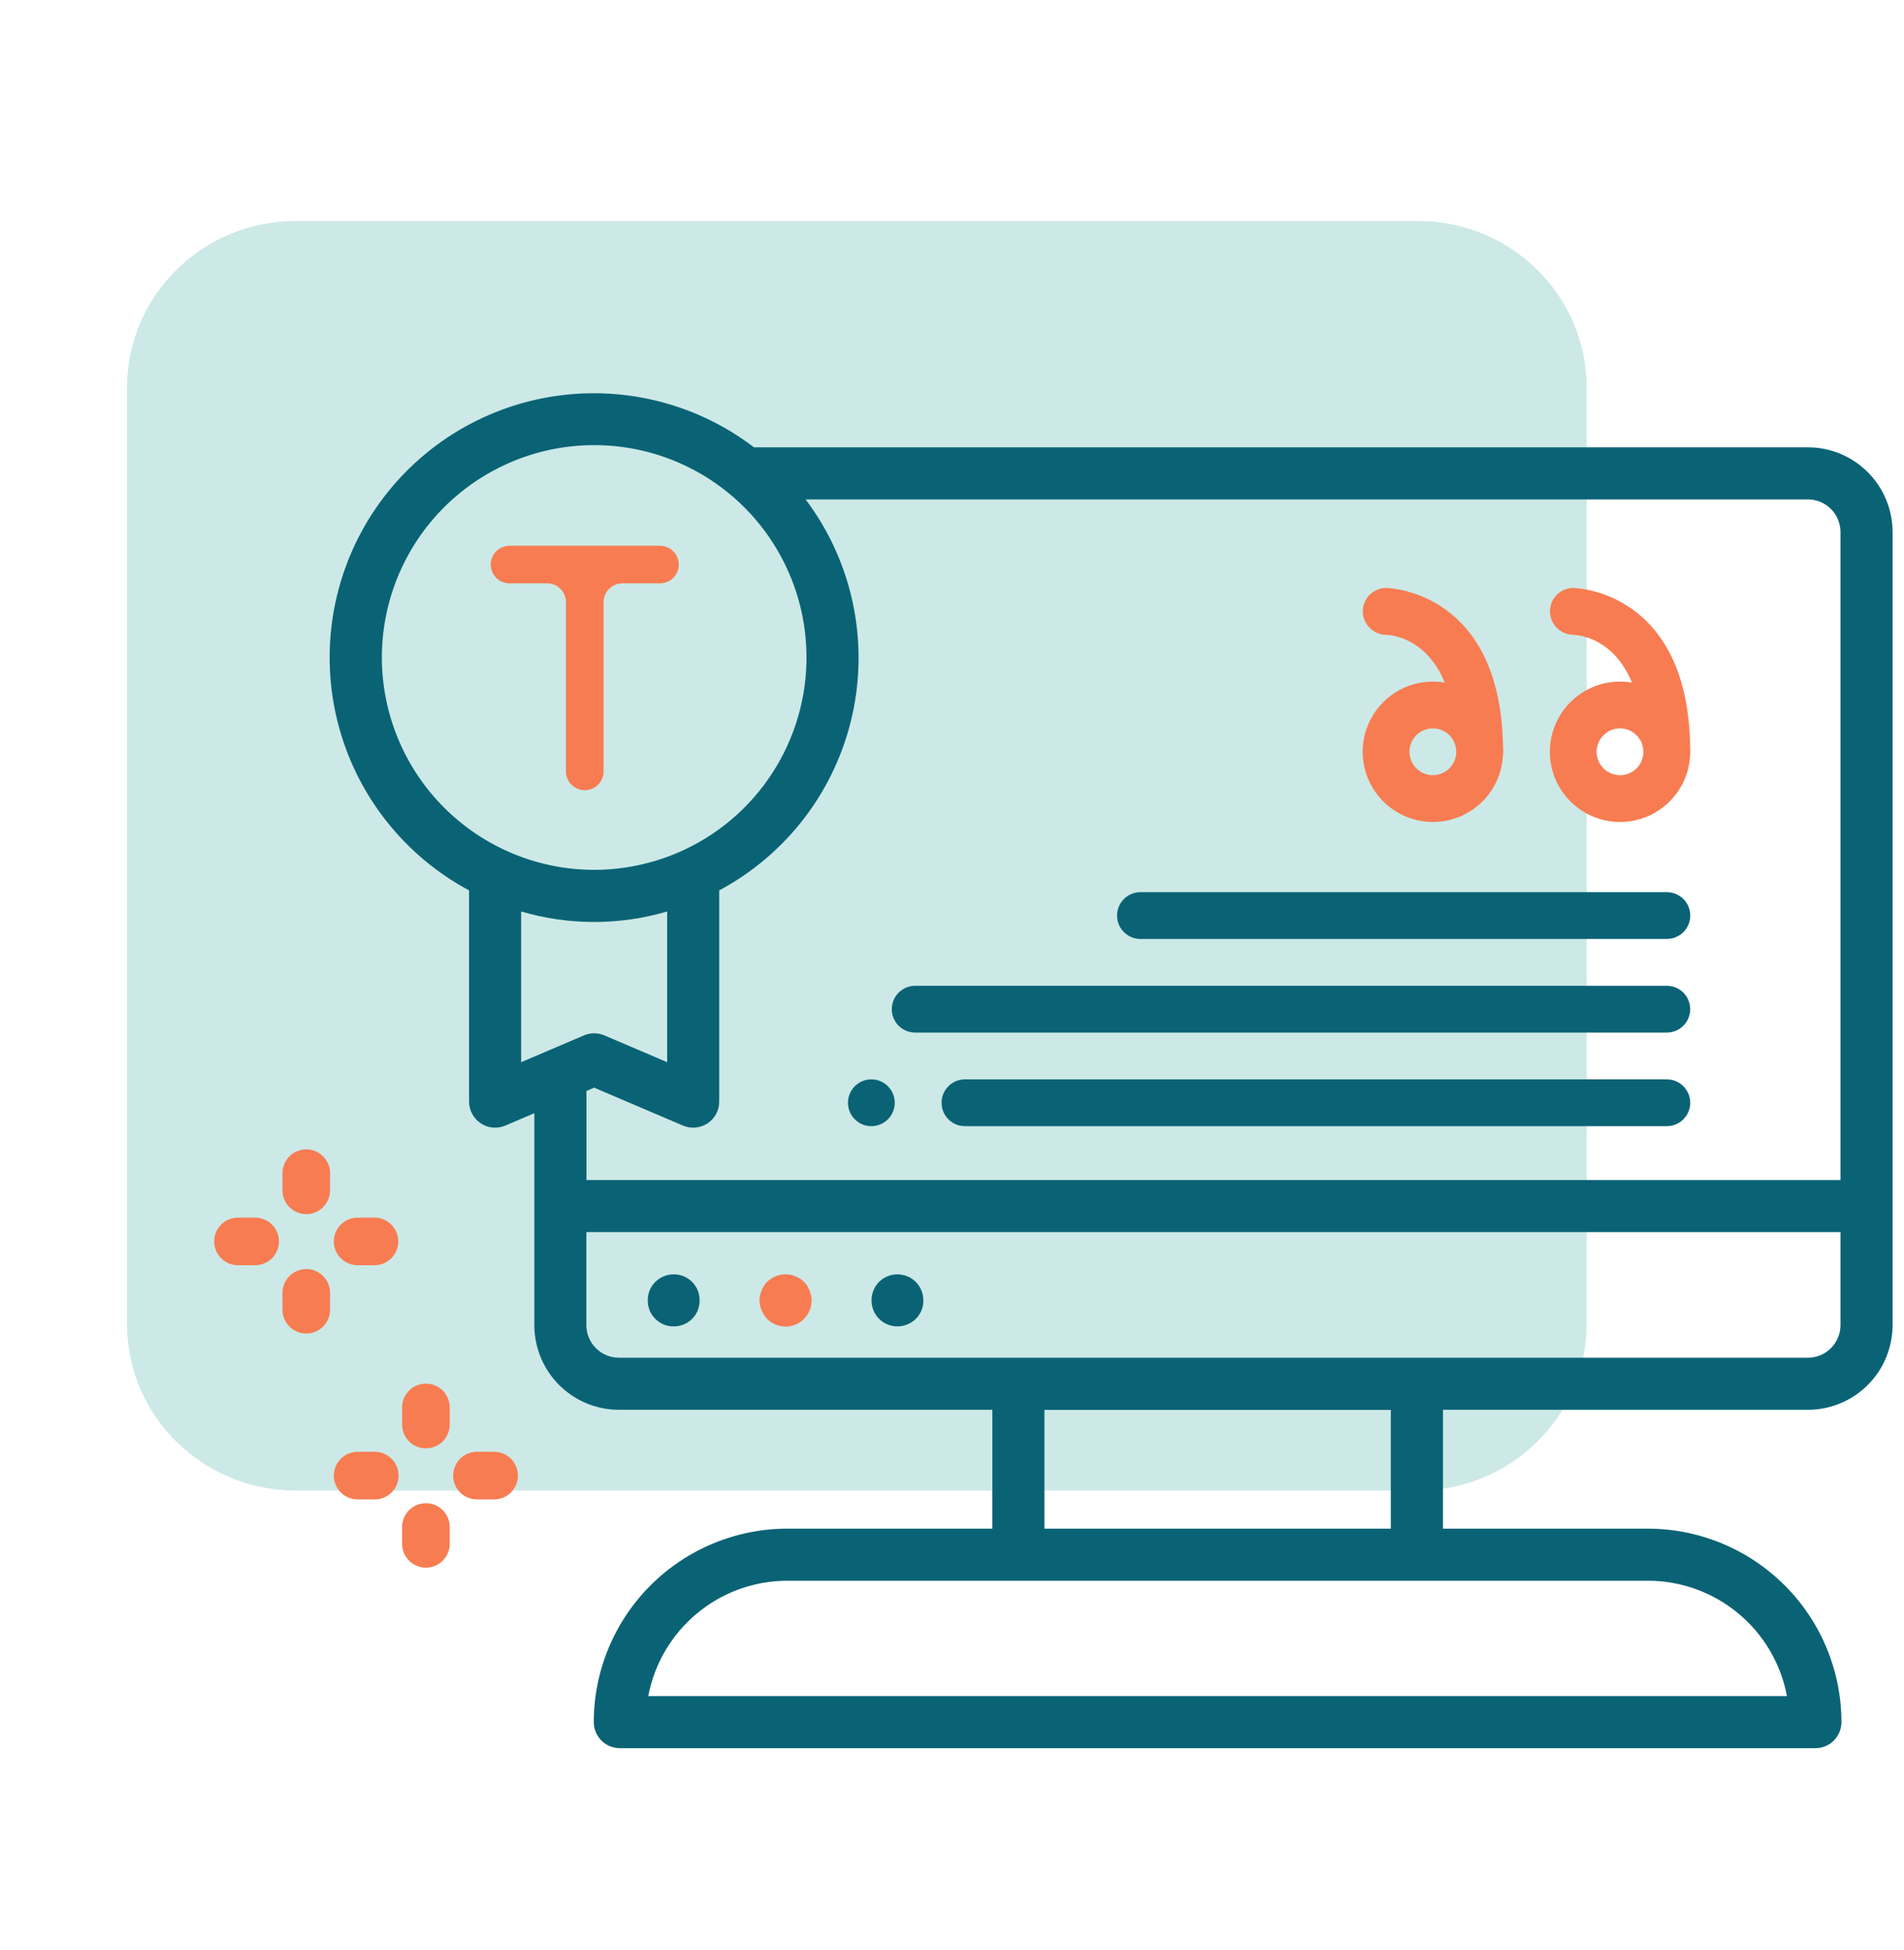 <svg width="42" height="43" viewBox="0 0 42 43" fill="none" xmlns="http://www.w3.org/2000/svg">
<g clip-path="url(#clip0_2967_7634)">
<g clip-path="url(#clip1_2967_7634)">
<path d="M6.519 32.874H31.282C33.336 32.874 35.001 31.227 35.001 29.194V8.555C35.001 6.522 33.336 4.875 31.282 4.875H6.519C4.466 4.875 2.801 6.522 2.801 8.555V29.194C2.801 31.227 4.466 32.874 6.519 32.874Z" fill="#CCE9E7"/>
<path d="M39.882 9.866H16.632C15.992 9.378 15.258 9.028 14.477 8.838C13.695 8.648 12.883 8.622 12.09 8.761C11.298 8.9 10.543 9.202 9.873 9.647C9.203 10.093 8.633 10.672 8.198 11.348C7.763 12.025 7.472 12.784 7.345 13.579C7.218 14.373 7.256 15.185 7.458 15.964C7.66 16.742 8.021 17.471 8.518 18.103C9.015 18.735 9.638 19.258 10.347 19.638V24.296C10.347 24.391 10.371 24.485 10.416 24.568C10.461 24.652 10.526 24.723 10.605 24.776C10.684 24.828 10.775 24.86 10.87 24.869C10.964 24.877 11.06 24.862 11.147 24.825L11.787 24.552V29.227C11.787 29.722 11.984 30.196 12.333 30.546C12.683 30.896 13.157 31.093 13.652 31.094H21.89V33.715H17.366C16.235 33.716 15.15 34.166 14.35 34.966C13.549 35.766 13.099 36.851 13.098 37.983C13.098 38.135 13.159 38.281 13.267 38.389C13.374 38.497 13.521 38.557 13.673 38.557H40.045C40.198 38.557 40.344 38.497 40.452 38.389C40.559 38.281 40.62 38.135 40.62 37.983C40.619 36.851 40.169 35.766 39.368 34.966C38.568 34.166 37.483 33.716 36.351 33.715H31.83V31.094H39.882C40.376 31.093 40.851 30.896 41.201 30.546C41.55 30.197 41.747 29.722 41.748 29.227V11.732C41.747 11.237 41.55 10.763 41.2 10.413C40.85 10.063 40.376 9.866 39.882 9.866ZM39.418 37.408H14.3C14.435 36.694 14.815 36.048 15.375 35.584C15.934 35.119 16.639 34.864 17.366 34.864H36.352C37.08 34.864 37.784 35.119 38.344 35.584C38.904 36.048 39.284 36.694 39.418 37.408ZM23.039 33.715V31.096H30.68V33.715H23.039ZM8.423 14.502C8.423 13.575 8.698 12.67 9.212 11.899C9.727 11.129 10.458 10.529 11.314 10.174C12.17 9.819 13.112 9.727 14.021 9.907C14.929 10.088 15.764 10.534 16.419 11.189C17.074 11.844 17.52 12.679 17.701 13.588C17.881 14.496 17.789 15.438 17.434 16.294C17.079 17.15 16.479 17.881 15.709 18.396C14.938 18.91 14.033 19.185 13.106 19.185C11.865 19.184 10.674 18.69 9.796 17.812C8.918 16.934 8.425 15.743 8.423 14.502ZM11.496 20.103C12.548 20.412 13.666 20.412 14.717 20.103V23.427L13.332 22.836C13.261 22.806 13.184 22.79 13.107 22.79C13.029 22.79 12.952 22.806 12.881 22.836L11.496 23.427V20.103ZM13.105 23.989L15.065 24.825C15.152 24.862 15.248 24.877 15.342 24.869C15.437 24.86 15.528 24.828 15.607 24.776C15.687 24.724 15.752 24.652 15.797 24.569C15.842 24.485 15.866 24.391 15.865 24.296V19.638C16.605 19.242 17.251 18.691 17.758 18.023C18.265 17.354 18.621 16.584 18.802 15.765C18.983 14.945 18.985 14.097 18.807 13.277C18.629 12.457 18.276 11.685 17.771 11.015H39.882C40.072 11.015 40.254 11.091 40.388 11.225C40.523 11.36 40.598 11.542 40.599 11.732V26.026H12.936V24.062L13.105 23.989ZM39.88 29.945H13.652C13.461 29.945 13.279 29.869 13.144 29.734C13.01 29.6 12.934 29.417 12.934 29.227V27.175H40.599V29.228C40.598 29.418 40.522 29.6 40.388 29.735C40.254 29.869 40.071 29.945 39.882 29.945H39.88Z" fill="#0A6375"/>
<path d="M11.24 12.037C11.13 12.037 11.025 12.081 10.947 12.158C10.869 12.236 10.825 12.342 10.825 12.452C10.825 12.562 10.869 12.667 10.947 12.745C11.025 12.823 11.13 12.866 11.24 12.866H12.07C12.18 12.866 12.285 12.91 12.363 12.988C12.441 13.066 12.484 13.171 12.484 13.281V17.014C12.484 17.124 12.528 17.229 12.606 17.307C12.684 17.385 12.789 17.428 12.899 17.428C13.009 17.428 13.115 17.385 13.192 17.307C13.27 17.229 13.314 17.124 13.314 17.014V13.281C13.314 13.171 13.358 13.066 13.435 12.988C13.513 12.91 13.619 12.866 13.729 12.866H14.558C14.668 12.866 14.774 12.823 14.851 12.745C14.929 12.667 14.973 12.562 14.973 12.452C14.973 12.342 14.929 12.236 14.851 12.158C14.774 12.081 14.668 12.037 14.558 12.037H11.24Z" fill="#F87C51"/>
<path d="M36.769 24.838H21.286C21.149 24.838 21.017 24.784 20.921 24.687C20.824 24.59 20.77 24.459 20.77 24.322C20.77 24.185 20.824 24.054 20.921 23.957C21.017 23.86 21.149 23.806 21.286 23.806H36.769C36.905 23.806 37.037 23.86 37.133 23.957C37.23 24.054 37.285 24.185 37.285 24.322C37.285 24.459 37.23 24.59 37.133 24.687C37.037 24.784 36.905 24.838 36.769 24.838Z" fill="#0A6375"/>
<path d="M36.768 22.774H20.188C20.051 22.774 19.92 22.72 19.823 22.623C19.726 22.526 19.672 22.395 19.672 22.258C19.672 22.121 19.726 21.99 19.823 21.893C19.92 21.796 20.051 21.742 20.188 21.742H36.768C36.904 21.742 37.036 21.796 37.133 21.893C37.229 21.99 37.284 22.121 37.284 22.258C37.284 22.395 37.229 22.526 37.133 22.623C37.036 22.72 36.904 22.774 36.768 22.774Z" fill="#0A6375"/>
<path d="M36.769 20.709H25.157C25.02 20.709 24.889 20.655 24.792 20.558C24.695 20.462 24.641 20.33 24.641 20.193C24.641 20.056 24.695 19.925 24.792 19.828C24.889 19.732 25.02 19.677 25.157 19.677H36.769C36.906 19.677 37.037 19.732 37.134 19.828C37.231 19.925 37.285 20.056 37.285 20.193C37.285 20.33 37.231 20.462 37.134 20.558C37.037 20.655 36.906 20.709 36.769 20.709Z" fill="#0A6375"/>
<path d="M31.607 18.129C31.301 18.129 31.001 18.038 30.747 17.868C30.492 17.698 30.294 17.456 30.177 17.174C30.059 16.891 30.029 16.579 30.088 16.279C30.148 15.979 30.296 15.703 30.512 15.486C30.729 15.27 31.005 15.122 31.305 15.062C31.605 15.003 31.916 15.033 32.199 15.151C32.482 15.268 32.724 15.466 32.894 15.721C33.064 15.975 33.155 16.275 33.155 16.581C33.155 16.992 32.992 17.386 32.702 17.676C32.411 17.966 32.017 18.129 31.607 18.129ZM31.607 16.065C31.505 16.065 31.405 16.095 31.32 16.152C31.235 16.209 31.169 16.289 31.13 16.384C31.091 16.478 31.081 16.582 31.101 16.682C31.121 16.782 31.17 16.874 31.242 16.946C31.314 17.018 31.406 17.067 31.506 17.087C31.606 17.107 31.71 17.097 31.804 17.058C31.899 17.019 31.979 16.953 32.036 16.868C32.093 16.783 32.123 16.683 32.123 16.581C32.123 16.444 32.069 16.313 31.972 16.216C31.875 16.119 31.744 16.065 31.607 16.065Z" fill="#F87C51"/>
<path d="M32.639 17.097C32.502 17.097 32.371 17.043 32.274 16.946C32.178 16.849 32.123 16.718 32.123 16.581C32.123 14.114 30.73 14.005 30.568 14.001C30.432 13.997 30.303 13.94 30.209 13.842C30.114 13.745 30.061 13.614 30.062 13.478C30.064 13.342 30.118 13.213 30.214 13.117C30.31 13.022 30.44 12.968 30.575 12.968C30.601 12.968 33.156 13.009 33.156 16.581C33.156 16.718 33.101 16.849 33.004 16.946C32.907 17.043 32.776 17.097 32.639 17.097Z" fill="#F87C51"/>
<path d="M35.736 18.129C35.43 18.129 35.13 18.038 34.876 17.868C34.621 17.698 34.422 17.456 34.305 17.174C34.188 16.891 34.157 16.579 34.217 16.279C34.277 15.979 34.425 15.703 34.641 15.486C34.858 15.27 35.133 15.122 35.434 15.062C35.734 15.003 36.045 15.033 36.328 15.151C36.611 15.268 36.853 15.466 37.023 15.721C37.193 15.975 37.284 16.275 37.284 16.581C37.284 16.992 37.121 17.386 36.831 17.676C36.54 17.966 36.146 18.129 35.736 18.129ZM35.736 16.065C35.634 16.065 35.534 16.095 35.449 16.152C35.364 16.209 35.298 16.289 35.259 16.384C35.22 16.478 35.21 16.582 35.23 16.682C35.249 16.782 35.299 16.874 35.371 16.946C35.443 17.018 35.535 17.067 35.635 17.087C35.735 17.107 35.839 17.097 35.933 17.058C36.028 17.019 36.108 16.953 36.165 16.868C36.222 16.783 36.252 16.683 36.252 16.581C36.252 16.444 36.197 16.313 36.101 16.216C36.004 16.119 35.873 16.065 35.736 16.065Z" fill="#F87C51"/>
<path d="M36.768 17.097C36.631 17.097 36.5 17.043 36.403 16.946C36.307 16.849 36.252 16.718 36.252 16.581C36.252 14.114 34.859 14.005 34.697 14.001C34.561 13.997 34.432 13.94 34.337 13.842C34.243 13.745 34.19 13.614 34.191 13.478C34.192 13.342 34.247 13.213 34.343 13.117C34.439 13.022 34.569 12.968 34.704 12.968C34.73 12.968 37.284 13.009 37.284 16.581C37.284 16.718 37.23 16.849 37.133 16.946C37.036 17.043 36.905 17.097 36.768 17.097Z" fill="#F87C51"/>
<path d="M19.221 24.838C19.506 24.838 19.737 24.607 19.737 24.322C19.737 24.037 19.506 23.806 19.221 23.806C18.936 23.806 18.705 24.037 18.705 24.322C18.705 24.607 18.936 24.838 19.221 24.838Z" fill="#0A6375"/>
<path d="M15.266 28.272C15.185 28.192 15.082 28.138 14.971 28.116C14.859 28.095 14.744 28.107 14.639 28.151C14.571 28.18 14.509 28.22 14.456 28.272C14.402 28.327 14.359 28.391 14.329 28.461C14.276 28.602 14.276 28.758 14.329 28.899C14.358 28.97 14.401 29.034 14.456 29.088C14.508 29.141 14.571 29.183 14.64 29.212C14.709 29.24 14.783 29.255 14.858 29.254C14.972 29.255 15.084 29.222 15.18 29.159C15.275 29.095 15.349 29.005 15.392 28.899C15.446 28.758 15.446 28.602 15.392 28.461C15.362 28.391 15.319 28.327 15.266 28.272Z" fill="#0A6375"/>
<path d="M17.737 28.271C17.708 28.248 17.68 28.226 17.651 28.203C17.619 28.181 17.584 28.164 17.547 28.151C17.513 28.134 17.476 28.122 17.438 28.117C17.345 28.099 17.25 28.103 17.16 28.13C17.07 28.157 16.988 28.206 16.921 28.271C16.869 28.326 16.828 28.391 16.8 28.461C16.77 28.53 16.754 28.604 16.754 28.68C16.754 28.755 16.77 28.829 16.8 28.898C16.829 28.968 16.87 29.032 16.921 29.088C17.001 29.169 17.104 29.224 17.216 29.247C17.328 29.269 17.444 29.258 17.549 29.214C17.654 29.17 17.744 29.096 17.808 29C17.87 28.905 17.904 28.794 17.903 28.679C17.902 28.604 17.887 28.53 17.857 28.461C17.829 28.391 17.788 28.327 17.737 28.271Z" fill="#F87C51"/>
<path d="M20.115 28.204C20.086 28.181 20.053 28.163 20.017 28.151C19.983 28.135 19.946 28.124 19.908 28.118C19.816 28.099 19.721 28.103 19.63 28.13C19.54 28.157 19.458 28.206 19.391 28.272C19.284 28.381 19.224 28.527 19.225 28.68C19.224 28.775 19.247 28.868 19.291 28.951C19.335 29.035 19.399 29.106 19.478 29.159C19.557 29.211 19.647 29.243 19.741 29.252C19.836 29.261 19.93 29.246 20.017 29.209C20.123 29.167 20.212 29.094 20.275 28.999C20.338 28.905 20.37 28.793 20.368 28.68C20.368 28.528 20.308 28.381 20.201 28.272C20.175 28.246 20.146 28.224 20.115 28.204Z" fill="#0A6375"/>
<path d="M7.889 27.38H8.26" stroke="#F87C51" stroke-width="1.05" stroke-miterlimit="10" stroke-linecap="round"/>
<path d="M5.25 27.38H5.628" stroke="#F87C51" stroke-width="1.05" stroke-miterlimit="10" stroke-linecap="round"/>
<path d="M6.756 26.253V25.875" stroke="#F87C51" stroke-width="1.05" stroke-miterlimit="10" stroke-linecap="round"/>
<path d="M6.756 28.886V28.515" stroke="#F87C51" stroke-width="1.05" stroke-miterlimit="10" stroke-linecap="round"/>
<path d="M10.521 32.545H10.899" stroke="#F87C51" stroke-width="1.05" stroke-miterlimit="10" stroke-linecap="round"/>
<path d="M7.889 32.545H8.267" stroke="#F87C51" stroke-width="1.05" stroke-miterlimit="10" stroke-linecap="round"/>
<path d="M9.395 31.419V31.041" stroke="#F87C51" stroke-width="1.05" stroke-miterlimit="10" stroke-linecap="round"/>
<path d="M9.395 34.05V33.679" stroke="#F87C51" stroke-width="1.05" stroke-miterlimit="10" stroke-linecap="round"/>
</g>
</g>
<defs>
<clipPath id="clip0_2967_7634">
<rect width="42" height="42" fill="white" transform="translate(0 0.5)"/>
</clipPath>
<clipPath id="clip1_2967_7634">
<rect width="42" height="42" fill="white" transform="translate(0 0.5)"/>
</clipPath>
</defs>
</svg>

